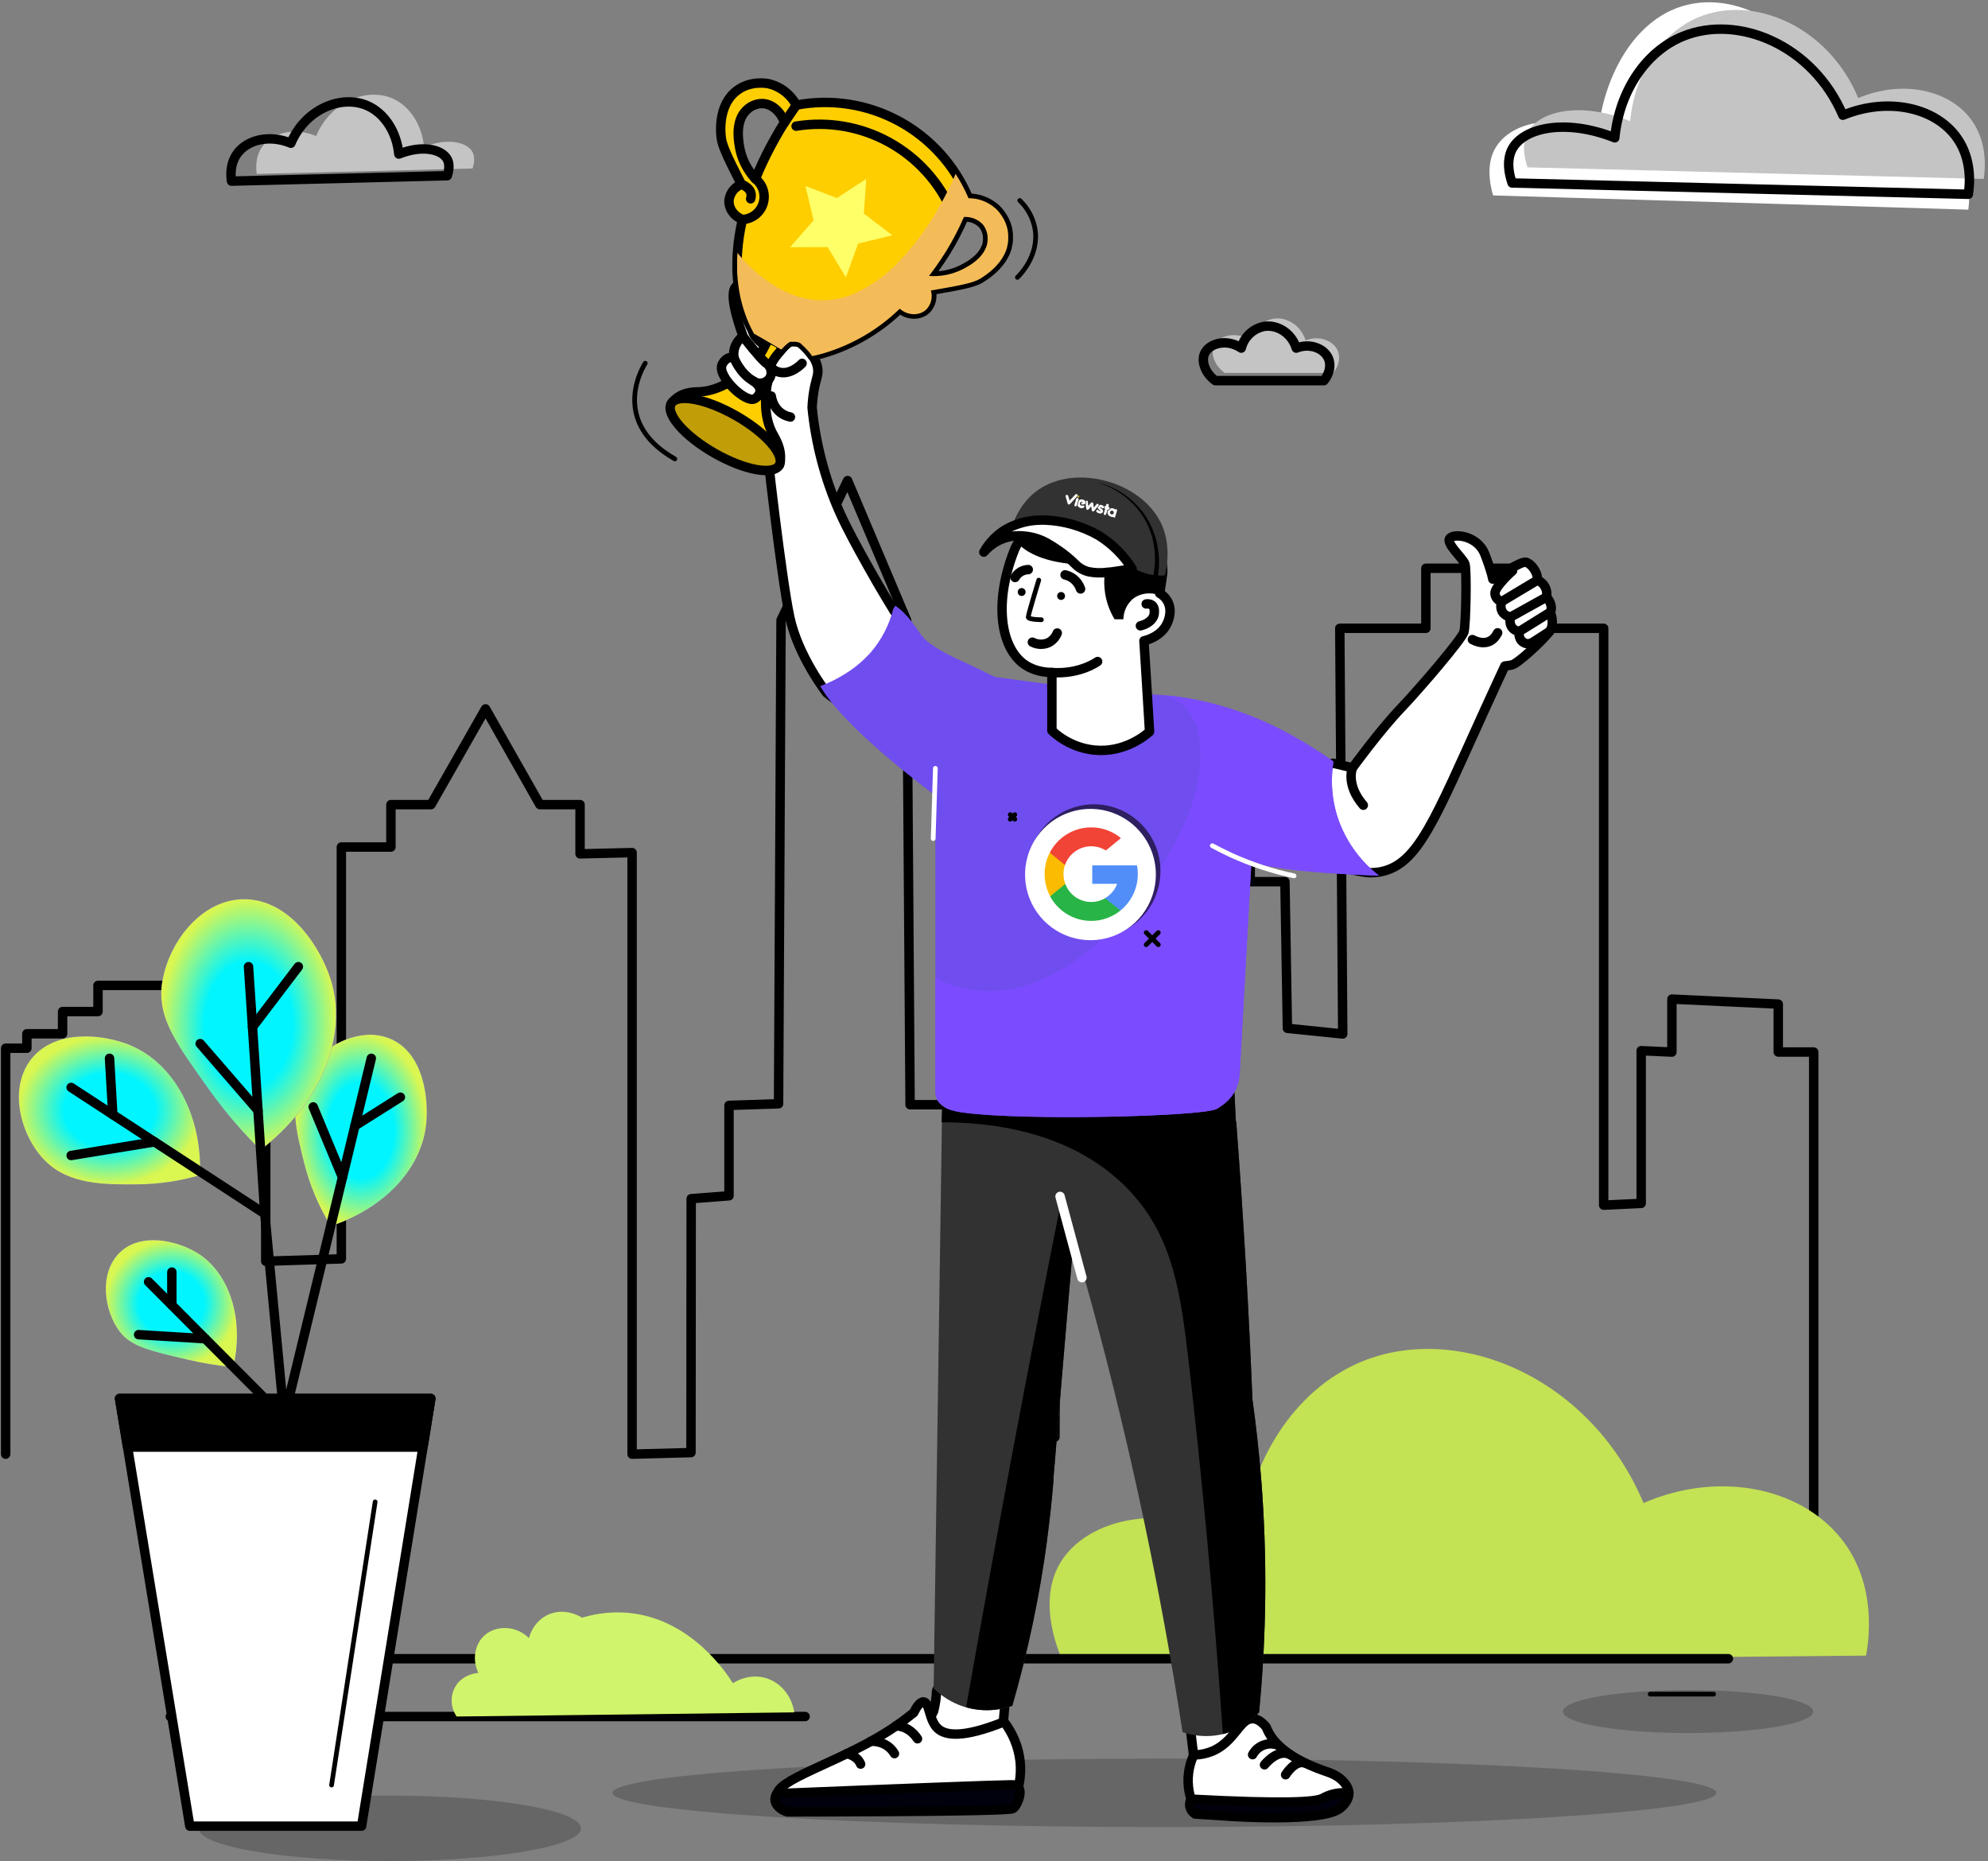 <svg width="422" height="395" viewBox="0 0 422 395" fill="none" xmlns="http://www.w3.org/2000/svg">
<rect x="0" y="0" width="422" height="395" fill="#808080" stroke="none"/>
<path d="M385 337V223.293H377.478V213.111L354.902 212.056V223.304L348.38 223.008V255.413L340.416 255.793V133.355H321.801V120.613H302.675V133.355H284.402C284.616 162.056 284.825 190.757 285.028 219.458L273.283 218.26C273.107 207.884 272.932 197.508 272.757 187.132H265.392V177.108H256.45V166.028L247.04 166.181C247.023 169.825 247.003 173.468 246.982 177.108L236.988 176.58V188.187L224.464 187.28L223.938 305.012L210.893 304.6C210.893 287.717 210.893 270.834 210.893 253.952H203.324V234.478H193.188L192.462 131.682C188.282 121.788 184.103 111.894 179.923 102L165.794 131.645L165.268 234.278L154.748 234.615V253.804L146.721 254.421C146.693 272.384 146.679 290.347 146.679 308.309L134.176 308.642V180.965L123.13 181.228V170.777H114.604L103.069 150.454L91.496 170.777H82.981V179.783H72.46V267.189L56.407 267.69V222.534L51.894 222.481V219.373H44.367V214.672L36.877 214.857V209.154H20.802V214.699H13.285V219.415H5.706V222.481H1.203V273.948L1.203 308.642" stroke="black" stroke-width="2" stroke-linecap="round" stroke-linejoin="round"/>
<path d="M225.785 352.975L396.115 351.397C396.675 348.372 398.408 337.054 391.606 327.594C383.29 316.017 365.519 311.82 348.882 319.013C337.605 292.219 309.492 280.594 289.062 288.994C274.825 294.858 265.097 310.114 263.422 327.599C247.735 318.118 230.615 322.14 224.958 331.884C219.991 340.455 225.075 351.475 225.785 352.975Z" fill="#C3E254"/>
<path d="M67.543 352.059H366.892" stroke="black" stroke-width="2" stroke-linecap="round" stroke-linejoin="round"/>
<path d="M36.152 364.328H170.898" stroke="black" stroke-width="2" stroke-linecap="round" stroke-linejoin="round"/>
<path opacity="0.2" d="M247.169 387.792C311.875 387.792 364.33 384.539 364.33 380.526C364.33 376.513 311.875 373.259 247.169 373.259C182.463 373.259 130.008 376.513 130.008 380.526C130.008 384.539 182.463 387.792 247.169 387.792Z" fill="#010001"/>
<path d="M316.942 41.478L417.819 44.496C418.138 41.98 418.69 35.188 415.296 29.389C410.585 21.345 400.122 18.356 390.075 23.347C383.491 4.847 366.939 -3.37 354.762 2.193C346.349 6.042 340.523 16.256 339.224 28.062C328.738 23.596 319.505 26.388 316.931 32.413C316.498 33.446 315.467 36.417 316.942 41.478Z" fill="white"/>
<path d="M324.246 35.519L421.09 37.975C421.393 35.929 421.929 30.422 418.665 25.713C414.146 19.183 404.104 16.762 394.456 20.807C388.071 5.488 372.14 -1.152 360.563 3.644C352.495 6.996 346.984 15.722 346.036 25.713C335.766 21.535 326.734 23.401 324.246 28.163C323.812 28.995 322.837 31.335 324.246 35.519Z" fill="#C4C4C4"/>
<path d="M259.958 79.149H283.017C284.127 77.771 284.575 76.002 284.015 74.55C283.178 72.386 280.12 71.056 277.14 72.249C276.166 69.077 273.138 67.172 270.265 67.65C269.113 67.88 268.049 68.435 267.199 69.249C266.349 70.064 265.747 71.104 265.464 72.249C262.28 70.108 258.585 71.315 257.674 73.402C256.939 75.039 257.781 77.57 259.958 79.149Z" fill="#C4C4C4"/>
<path d="M257.981 80.788H281.04C282.151 79.41 282.598 77.641 282.039 76.19C281.201 74.025 278.143 72.696 275.164 73.888C274.19 70.717 271.161 68.811 268.289 69.29C267.136 69.52 266.072 70.075 265.222 70.889C264.372 71.703 263.771 72.744 263.488 73.888C260.304 71.748 256.608 72.955 255.698 75.042C254.962 76.679 255.805 79.21 257.981 80.788Z" stroke="black" stroke-width="2" stroke-linecap="round" stroke-linejoin="round"/>
<path d="M96.931 364.328L168.603 363.444C168.068 359.882 165.622 357 162.401 356.118C158.94 355.17 156.062 356.939 155.566 357.255C154.376 355.336 146.857 343.666 133.55 342.343C130.183 342.022 126.786 342.366 123.552 343.354C123.363 343.22 119.989 341.047 116.338 342.722C113.207 344.158 112.384 347.274 112.285 347.676C109.463 344.891 105.104 344.903 102.668 347.275C100.724 349.164 100.226 352.347 101.545 355.077C101.311 355.089 98.267 355.281 96.686 357.933C95.516 359.881 95.613 362.382 96.931 364.328Z" fill="#D0F46C"/>
<path d="M320.984 38.835L417.829 41.236C418.131 39.236 418.667 33.855 415.404 29.252C410.885 22.871 400.843 20.505 391.194 24.458C384.809 9.487 368.879 2.998 357.302 7.685C349.234 10.961 343.722 19.488 342.775 29.252C332.504 25.169 323.472 26.993 320.984 31.646C320.551 32.46 319.575 34.747 320.984 38.835Z" stroke="black" stroke-width="2" stroke-linejoin="round"/>
<path d="M100.304 35.767L54.502 36.915C54.356 35.938 54.103 33.377 55.646 31.168C57.788 28.104 62.541 26.971 67.103 28.867C70.126 21.683 77.663 18.566 83.141 20.818C86.958 22.387 89.568 26.482 90.016 31.168C94.885 29.214 99.15 30.084 100.328 32.317C100.508 32.708 100.971 33.812 100.304 35.767Z" fill="#C4C4C4"/>
<path d="M94.945 37.297L49.143 38.446C48.996 37.468 48.743 34.908 50.287 32.699C52.429 29.635 57.181 28.502 61.743 30.398C64.767 23.214 72.304 20.096 77.782 22.349C81.599 23.918 84.209 28.013 84.656 32.699C89.525 30.744 93.791 31.614 94.969 33.847C95.149 34.238 95.612 35.343 94.945 37.297Z" stroke="black" stroke-width="2" stroke-linecap="round" stroke-linejoin="round"/>
<path opacity="0.2" d="M358.33 367.835C373.002 367.835 384.895 365.79 384.895 363.266C384.895 360.743 373.002 358.697 358.33 358.697C343.659 358.697 331.766 360.743 331.766 363.266C331.766 365.79 343.659 367.835 358.33 367.835Z" fill="#010001"/>
<path opacity="0.2" d="M82.745 395C105.163 395 123.337 391.891 123.337 388.056C123.337 384.221 105.163 381.112 82.745 381.112C60.326 381.112 42.152 384.221 42.152 388.056C42.152 391.891 60.326 395 82.745 395Z" fill="#010001"/>
<path d="M258.7 229.421L234.778 229.988L234.496 221.783L257.867 219.73L258.7 229.421Z" fill="white" stroke="black" stroke-width="2" stroke-linecap="round" stroke-linejoin="round"/>
<path d="M281.316 382.06L254.697 384.122C254.099 378.703 253.48 373.421 252.838 368.138C251.825 363.809 254.785 359.758 258.51 359.342C261.655 358.976 264.951 361.248 265.852 364.83L265.911 364.781C267.99 372.927 281.292 375.151 281.316 382.06Z" fill="white" stroke="black" stroke-width="2" stroke-linecap="round" stroke-linejoin="round"/>
<path d="M286.319 380.736C286.319 380.736 286.319 380.736 286.319 380.77C286.157 381.487 285.794 382.142 285.272 382.657C284.459 383.546 282.886 384.572 276.021 384.836C273.241 384.944 271.878 384.88 271.878 384.88C268.581 384.724 263.235 384.641 254.418 385.041C253.75 384.053 253.219 382.977 252.84 381.845C252.654 381.296 252.508 380.735 252.402 380.164C251.943 377.582 252.283 374.92 253.376 372.536V372.478C254.808 372.472 256.225 372.172 257.539 371.598C260.241 370.376 261.682 368.285 262.958 366.746C263.868 365.636 264.696 364.791 265.835 364.791H265.899C266.59 364.791 267.583 365.109 268.776 366.56C269.085 367.355 269.49 368.108 269.984 368.803C273.041 373.103 279.721 375.376 281.533 376.001C282.292 376.26 284.162 376.866 285.428 378.444C286.377 379.637 286.343 380.492 286.319 380.736Z" fill="white" stroke="black" stroke-width="2" stroke-linecap="round" stroke-linejoin="round"/>
<path d="M252.829 381.86C252.557 382.347 252.468 382.915 252.576 383.463C252.73 384.111 253.133 384.673 253.696 385.026C257.016 385.232 259.797 385.412 261.807 385.544C261.807 385.544 280.066 386.756 284.205 383.986C285.079 383.424 285.759 382.604 286.152 381.64C286.266 381.301 286.326 380.947 286.332 380.589C286.044 380.544 285.753 380.516 285.461 380.506C283.811 380.469 282.181 380.878 280.743 381.689C279.238 382.48 272.733 382.92 252.829 381.86Z" fill="#00010C" stroke="black" stroke-width="2" stroke-linecap="round" stroke-linejoin="round"/>
<path d="M212.868 367.298C213.965 371.038 214.296 374.963 213.842 378.835C213.746 379.656 213.608 380.472 213.428 381.278H174.852C174.946 380.925 175.083 380.586 175.261 380.267C175.981 378.923 177.875 376.485 182.695 374.403C184.883 373.458 186.998 372.354 189.025 371.1C190.667 370.102 192.252 369.012 193.772 367.835C194.706 367.116 195.597 366.342 196.44 365.519C196.843 365.121 197.219 364.697 197.565 364.248C197.826 363.922 198.036 363.558 198.188 363.169C198.542 361.789 198.748 360.375 198.802 358.951C199.985 355.453 203.213 353.224 206.407 353.444C210.385 353.718 213.808 357.739 213.248 362.484C213.185 363.203 213.126 363.882 213.073 364.498C213.034 364.923 213.014 365.26 212.995 365.475C212.941 366.232 212.897 366.848 212.868 367.298Z" fill="white" stroke="black" stroke-width="2" stroke-linecap="round" stroke-linejoin="round"/>
<path d="M231.732 217.615L231.245 229.729V230.066L203.492 230.726C203.75 222.907 203.926 217.615 203.926 217.615H231.732Z" fill="white" stroke="black" stroke-width="2" stroke-linecap="round" stroke-linejoin="round"/>
<path d="M214.878 382.896C211.957 382.999 173.634 384.328 168.624 383.663C167.728 383.546 165.517 383.253 164.967 381.963C164.803 381.525 164.803 381.042 164.967 380.604C166.072 377.135 179.924 373.44 190.198 366.325C191.858 365.172 193.153 364.156 193.962 363.501C194.448 362.524 195.232 361.16 196.045 361.224C197.38 361.331 197.112 365.133 199.118 366.917C200.715 368.339 204.303 368.998 213.13 365.451C215.001 367.87 216.179 370.756 216.539 373.797C216.866 376.927 216.29 380.086 214.878 382.896Z" fill="white" stroke="black" stroke-width="2" stroke-linecap="round" stroke-linejoin="round"/>
<path d="M164.911 380.687C192.226 379.573 212.217 378.82 214.71 378.82C214.974 378.8 215.239 378.833 215.49 378.917C215.741 379.001 215.972 379.134 216.171 379.309C217.145 380.394 215.825 383.497 214.988 383.883C213.527 384.572 167.092 384.572 167.092 384.572C165.549 384.083 164.521 383.033 164.512 381.928C164.509 381.482 164.649 381.047 164.911 380.687Z" fill="#00010C" stroke="black" stroke-width="2" stroke-linecap="round" stroke-linejoin="round"/>
<path d="M267.273 363.437C267.166 363.555 267.039 363.696 266.883 363.858L266.737 364.004L266.645 364.097C266.102 364.626 265.523 365.116 264.911 365.563C264.755 365.675 264.59 365.788 264.424 365.9C264.387 365.93 264.348 365.958 264.307 365.983C263.76 366.347 263.189 366.673 262.599 366.961L262.214 367.141C262.082 367.205 261.951 367.264 261.815 367.317L261.503 367.444L261.104 367.596C260.909 367.659 260.714 367.728 260.515 367.786C260.442 367.816 260.369 367.835 260.291 367.86L259.979 367.948L259.59 368.05L259.385 368.099C257.234 368.588 255.003 368.603 252.846 368.143C252.231 368.017 251.625 367.854 251.03 367.654C246.362 337.35 240.008 307.332 231.997 277.74C230.663 272.811 229.295 267.938 227.893 263.119C227.864 263.422 227.839 263.715 227.81 264.018C227.81 264.087 227.81 264.155 227.81 264.229C226.281 282.143 224.889 298.635 223.647 313.613C223.647 313.696 223.647 313.769 223.647 313.838C223.647 313.906 223.647 314.028 223.647 314.102C223.645 314.138 223.645 314.173 223.647 314.209C223.647 314.439 223.613 314.581 223.598 314.757C223.274 318.597 222.87 322.344 222.386 325.996C222.367 326.172 222.347 326.323 222.328 326.45L222.298 326.67C222.298 326.758 222.298 326.812 222.298 326.827C220.704 338.742 218.23 350.521 214.898 362.069C214.786 362.108 214.654 362.157 214.503 362.201C214.187 362.304 213.797 362.421 213.344 362.533C210.805 363.16 208.152 363.16 205.613 362.533L205.097 362.392C202.806 361.736 200.688 360.578 198.898 359C198.616 358.751 198.377 358.512 198.188 358.341L199.94 238.246H199.97L200.082 230.809L261.917 229.343C262.056 232.18 262.196 235.019 262.336 237.86C262.365 237.977 262.399 238.09 262.433 238.207C263.193 248.251 263.874 258.461 264.478 268.837C265.026 278.375 265.489 287.782 265.866 297.057C266.635 302.481 267.256 308.14 267.73 314.033C269.023 330.483 268.87 347.015 267.273 363.437Z" fill="#323232"/>
<path d="M267.27 363.437C267.163 363.555 267.036 363.696 266.88 363.858L266.734 364.004L266.642 364.097C266.099 364.626 265.52 365.116 264.908 365.563C264.714 365.705 264.514 365.846 264.3 365.983C263.752 366.347 263.181 366.673 262.591 366.961L262.206 367.141C262.075 367.205 261.943 367.264 261.807 367.317L261.495 367.444L261.096 367.596C260.833 367.689 260.56 367.777 260.283 367.86L259.971 367.948L259.582 368.05C257.532 338.291 254.961 312.035 252.415 289.82C250.667 274.613 249.079 262.543 239.663 252.613C227.189 239.463 208.706 238.183 199.879 238.217L200.079 230.809L261.914 229.343C262.053 232.18 262.193 235.019 262.333 237.86C262.362 237.977 262.396 238.09 262.43 238.207C263.19 248.251 263.871 258.461 264.475 268.837C265.023 278.375 265.486 287.782 265.863 297.057C266.632 302.481 267.253 308.14 267.727 314.033C269.02 330.483 268.867 347.015 267.27 363.437Z" fill="black"/>
<path d="M191.158 131.844C189.366 129.01 186.931 125.042 184.219 120.185C182.213 116.593 179.94 112.522 178.211 108.677C175.116 101.66 173.152 94.195 172.393 86.56C172.437 85.432 172.549 84.307 172.729 83.193C173.113 80.798 173.566 80.031 173.61 78.961C173.673 77.549 173.084 75.477 169.944 72.789C169.333 72.514 168.663 72.401 167.996 72.462C166.915 72.569 164.101 76.146 163.716 77.226C163.649 77.397 163.63 77.583 163.663 77.764C163.724 78.005 163.864 78.219 164.062 78.37C162.697 81.319 161.837 84.477 161.516 87.713C161.772 88.54 162.014 89.428 162.241 90.376C162.334 90.767 162.412 91.143 162.489 91.52C162.631 94.564 165.898 122.794 167.641 130.96C169.418 139.316 175.499 147.086 175.499 147.086C183.854 153.996 193.767 152.461 196.528 148.063C198.86 144.354 197.049 137.127 191.158 131.844Z" fill="white" stroke="black" stroke-width="2" stroke-linecap="round" stroke-linejoin="round"/>
<path d="M170.263 77.119C170.107 77.295 167.897 79.621 165.394 78.99C164.862 78.854 164.364 78.606 163.934 78.262" stroke="black" stroke-width="2" stroke-linecap="round" stroke-linejoin="round"/>
<path d="M329.133 133.721C329.069 133.829 328.999 133.933 328.923 134.034C327.57 135.866 322.107 140.943 320.895 141.139C320.412 141.236 319.924 141.307 319.434 141.354C318.645 143.049 317.034 146.529 315.023 150.941C304.589 173.865 301.059 183.345 293.263 184.992C292.827 185.089 292.385 185.154 291.939 185.187H291.91C291.424 185.229 290.936 185.24 290.449 185.221C278.652 183.853 272.093 175.756 273.116 170.214C274.138 164.673 282.484 162.146 283.01 161.99L287.099 162.967C287.099 162.967 292.801 155.124 297.237 150.462C301.672 145.801 310.334 135.617 310.758 134.136C311.181 132.655 311.39 120.991 310.967 119.716C310.543 118.44 306.741 115.264 307.802 114.203C308.864 113.143 313.713 113.783 315.193 117.624C316.673 121.465 316.883 122.921 316.883 122.921C316.883 122.921 322.794 119.105 323.855 119.32C324.916 119.535 326.387 121.226 326.387 123.136C327.073 123.419 327.638 123.935 327.985 124.593C328.332 125.25 328.438 126.009 328.286 126.738C328.286 126.738 329.771 128.204 329.133 129.919C329.133 129.904 329.98 132.235 329.133 133.721Z" fill="white" stroke="black" stroke-width="2" stroke-linecap="round" stroke-linejoin="round"/>
<path d="M262.338 237.86C262.388 237.79 262.432 237.717 262.47 237.64C262.438 237.721 262.396 237.796 262.343 237.865C262.306 237.927 262.26 237.983 262.207 238.031C262.241 237.997 262.285 237.933 262.338 237.86Z" fill="#704DEF"/>
<path d="M292.75 185.852C292.75 185.852 272.729 185.324 265.626 182.973V183.252L263.143 228.058C262.909 231.024 261.516 233.477 258.317 235.339L258.225 235.388C254.734 237.01 216.961 237.894 204.56 236.145H204.506C203.368 235.986 202.248 235.718 201.161 235.344C200.338 235.016 199.626 234.46 199.106 233.741C199.068 233.685 199.036 233.626 199.009 233.565C198.749 233.084 198.594 232.552 198.556 232.006V207.607C198.556 205.857 198.556 189.932 198.556 188.138C198.556 180.437 198.556 172.77 198.556 168.856L198.396 168.743C196.526 167.356 179.042 154.298 174.109 145.625L174.382 145.522C175.929 144.938 177.42 144.215 178.837 143.362C181.089 142.056 183.119 140.399 184.85 138.451C187.104 135.825 188.723 132.713 189.583 129.357C189.617 129.23 190.01 128.655 190.04 128.538C193.652 131.025 194.968 134.686 196.93 136.206C200.591 139.045 204.467 140.298 209.073 142.644C209.979 143.108 210.738 143.455 211.254 143.685L223.12 145.292L226.879 145.815L243.36 147.281L245.162 147.428L246.384 147.511L246.778 147.54H246.948L247.791 147.618L248.326 147.672H248.419C259.33 148.86 270.952 153.013 283.047 161.638L283.003 161.951C282.508 165.191 282.656 168.497 283.436 171.68C284.787 176.963 287.756 181.687 291.923 185.187C292.234 185.461 292.522 185.69 292.75 185.852Z" fill="#704DEF"/>
<path d="M292.75 185.851C292.75 185.851 272.729 185.324 265.625 182.973V183.252L263.142 228.057C262.908 231.024 261.516 233.477 258.317 235.339L258.224 235.387C254.733 237.01 216.96 237.894 204.559 236.145H204.506C203.359 236.033 202.233 235.764 201.161 235.343C200.322 234.915 199.592 234.302 199.023 233.55C198.763 233.069 198.608 232.537 198.57 231.991V207.607C225.067 221.109 252.128 182.045 254.509 164.736C256.457 150.467 249.353 147.96 246.398 147.525C246.442 147.525 246.583 147.525 246.802 147.56H246.972L247.815 147.638L248.35 147.692H248.443C259.354 148.879 270.976 153.033 283.07 161.658L283.027 161.97C282.527 165.202 282.666 168.502 283.436 171.68C285.013 178.829 289.556 183.276 291.888 185.192C292.224 185.475 292.526 185.695 292.75 185.851Z" fill="#7B4CFF"/>
<path d="M198.556 163.075C198.401 168.043 198.246 173.012 198.094 177.984" stroke="white" stroke-linecap="round" stroke-linejoin="round"/>
<path d="M159.956 62.942V62.903C159.655 62.512 157.765 60.108 156.548 60.582C156.376 60.675 156.224 60.802 156.103 60.956C155.981 61.109 155.893 61.287 155.842 61.476C154.868 64.091 157.853 71.738 158.418 73.16L160.025 76.092L163.696 74.504L159.956 62.942Z" fill="white" stroke="black" stroke-width="2" stroke-linecap="round" stroke-linejoin="round"/>
<path d="M211.279 44.192C209.7 42.818 207.678 42.063 205.588 42.067C202.666 35.073 197.443 29.296 190.791 25.701C184.138 22.105 176.458 20.909 169.032 22.31C168.429 21.169 167.588 20.173 166.566 19.389C165.544 18.604 164.366 18.05 163.111 17.765C162.795 17.697 159.265 17.032 156.358 19.266C152.331 22.354 152.95 28.326 153.135 29.479C153.32 30.632 154.006 32.381 155.34 35.079C155.905 36.227 156.582 37.571 157.385 39.14C156.692 39.396 156.082 39.838 155.619 40.416C155.157 40.995 154.86 41.689 154.761 42.423C154.595 44.134 155.735 45.888 157.609 46.572C157.055 48.903 156.695 51.277 156.533 53.668C156.533 53.927 156.499 54.156 156.489 54.435C156.48 54.713 156.465 54.923 156.46 55.197C156.46 55.515 156.46 55.837 156.46 56.175C156.46 56.38 156.46 56.595 156.46 56.805C156.46 57.015 156.46 57.118 156.46 57.294C156.46 57.808 156.489 58.321 156.548 58.833C156.548 59.131 156.592 59.424 156.626 59.717C156.66 60.011 156.684 60.289 156.723 60.572C156.762 60.856 156.821 61.242 156.874 61.579C156.918 61.838 156.962 62.102 157.015 62.361C157.015 62.361 157.015 62.385 157.015 62.395C157.069 62.679 157.127 62.957 157.191 63.241L157.361 63.964C157.449 64.325 157.546 64.687 157.653 65.044C157.736 65.317 157.819 65.591 157.906 65.86C157.994 66.129 158.096 66.441 158.203 66.73C158.31 67.018 158.408 67.296 158.525 67.575C158.527 67.588 158.527 67.601 158.525 67.614C158.638 67.891 158.755 68.17 158.875 68.45C158.987 68.714 159.109 68.968 159.231 69.232L159.299 69.373C159.425 69.632 159.552 69.896 159.688 70.155L160.039 70.815L162.103 71.993L162.176 72.032L162.819 72.413L163.048 72.545L164.961 73.674L165.848 74.196L166.174 73.84L166.388 73.62L166.442 73.576C166.497 73.517 166.55 73.463 166.602 73.415L166.695 73.322L166.743 73.273C166.98 73.05 167.236 72.849 167.508 72.672L167.557 72.642C167.629 72.603 167.704 72.567 167.781 72.535H167.81H167.878H167.97C168.11 72.528 168.25 72.528 168.389 72.535H168.647H168.803L169.042 72.569H169.129L169.256 72.599L169.343 72.623L169.455 72.652L169.553 72.686L169.626 72.716H169.699C169.713 72.718 169.728 72.718 169.743 72.716L169.889 72.784C170.074 72.941 170.244 73.097 170.41 73.273C170.497 73.356 170.59 73.434 170.668 73.517L170.897 73.742C171.052 73.898 171.199 74.05 171.33 74.196C171.352 74.212 171.371 74.23 171.388 74.25L171.5 74.382L171.53 74.416C171.57 74.455 171.607 74.495 171.642 74.538L171.69 74.597L171.895 74.841L172.051 75.037C172.187 75.218 172.313 75.389 172.425 75.555C172.669 75.506 172.912 75.447 173.175 75.389L173.954 75.198L174.743 74.983C180.854 73.192 186.437 69.933 191.01 65.488C192.729 67.008 195.173 67.003 196.59 65.708C197.114 65.186 197.487 64.53 197.669 63.812C197.851 63.093 197.835 62.338 197.622 61.628C203.406 60.621 206.333 60.099 207.871 59.238L208.193 59.053L208.397 58.926C208.543 58.838 208.714 58.73 208.884 58.603L209.147 58.422C209.259 58.349 209.376 58.266 209.493 58.173C209.697 58.026 209.906 57.86 210.121 57.684L210.452 57.401C210.569 57.303 210.681 57.201 210.797 57.093L211.133 56.766C211.216 56.688 211.294 56.609 211.372 56.526L211.586 56.292C211.776 56.087 211.956 55.871 212.132 55.647C212.224 55.525 212.321 55.402 212.414 55.275L212.443 55.231C212.502 55.153 212.555 55.07 212.614 54.987L212.813 54.679C213.041 54.307 213.244 53.92 213.422 53.521C213.456 53.428 213.5 53.331 213.534 53.233C213.568 53.135 213.646 52.94 213.694 52.783C213.743 52.627 213.748 52.607 213.777 52.514C213.779 52.495 213.779 52.475 213.777 52.456C213.802 52.373 213.816 52.294 213.836 52.216C213.85 52.18 213.86 52.142 213.865 52.104C213.904 51.913 213.943 51.723 213.972 51.527C213.987 51.45 213.996 51.371 214.001 51.293C214.001 51.179 214.011 51.066 214.03 50.956C214.03 50.814 214.03 50.662 214.03 50.516C214.201 46.836 211.528 44.403 211.279 44.192ZM156.986 31.184C156.986 31.091 156.957 30.989 156.937 30.876C156.665 29.249 156.188 25.53 158.481 23.351C159.378 22.469 160.584 21.974 161.84 21.973C163.837 22.051 165.701 23.629 166.534 25.994L166.485 26.058C165.93 26.933 165.317 27.949 164.674 29.083C164.304 29.738 163.919 30.436 163.535 31.169C162.358 33.382 161.297 35.654 160.355 37.977C159.768 37.32 159.239 36.614 158.773 35.866C157.88 34.436 157.273 32.846 156.986 31.184ZM209.171 52.837C209.033 53.141 208.87 53.434 208.684 53.712C208.639 53.783 208.588 53.852 208.533 53.917C208.487 53.987 208.437 54.054 208.382 54.117C208.333 54.184 208.28 54.248 208.222 54.308C208.172 54.373 208.119 54.435 208.061 54.493C207.787 54.795 207.492 55.078 207.18 55.339C207.121 55.393 207.058 55.441 207 55.486C206.82 55.637 206.63 55.774 206.445 55.906L206.084 56.155L205.904 56.267C205.252 56.683 204.667 56.986 204.293 57.176C202.103 58.268 199.661 58.749 197.223 58.569C197.773 57.836 198.245 57.181 198.635 56.644C199.302 55.71 200.032 54.63 200.802 53.399C201.04 53.003 201.288 52.588 201.542 52.153L201.907 51.522C202.506 50.467 203.109 49.328 203.694 48.102C203.845 47.789 203.996 47.467 204.142 47.124C204.288 46.782 204.463 46.421 204.629 46.054C205.392 46.004 206.156 46.129 206.864 46.419C207.572 46.709 208.204 47.158 208.714 47.73C209.466 48.739 209.795 50.004 209.629 51.254C209.614 51.418 209.588 51.581 209.551 51.742C209.551 51.806 209.527 51.864 209.512 51.933C209.497 52.001 209.434 52.192 209.39 52.324C209.347 52.456 209.327 52.505 209.288 52.593C209.249 52.681 209.21 52.754 209.171 52.837Z" fill="#FECE01" stroke="black" stroke-width="2" stroke-linejoin="round"/>
<path d="M168.432 72.442C168.293 72.435 168.153 72.435 168.014 72.442C167.59 72.481 166.904 73.063 166.198 73.81L165.871 74.167C165.623 74.451 165.384 74.749 165.141 75.047C164.776 74.876 164.411 74.68 164.045 74.475C163.465 74.145 162.906 73.779 162.371 73.38C160.774 72.198 159.756 70.937 159.732 70.102C159.724 69.95 159.759 69.799 159.834 69.667C160.403 68.66 163.213 69.178 166.105 70.825C166.927 71.293 167.706 71.835 168.432 72.442Z" fill="#C19D08" stroke="black" stroke-width="2" stroke-linejoin="round"/>
<path d="M163.72 77.226C163.654 77.397 163.636 77.583 163.666 77.764C163.701 77.923 163.774 78.071 163.88 78.194C163.447 79.168 163.12 80.188 162.907 81.233C162.819 81.663 162.761 82.049 162.726 82.382C162.527 84.126 162.04 88.368 164.041 92.087C164.62 93.152 166.013 95.317 165.599 97.951C165.554 98.219 165.494 98.485 165.419 98.747L163.077 97.403C156.222 93.494 149.361 89.585 142.496 85.675C142.796 85.26 143.149 84.887 143.548 84.566C145.305 83.144 147.443 83.198 148.373 83.163C152.823 83.017 156.65 79.963 157.999 78.893C159.849 77.404 161.346 75.521 162.381 73.38C162.541 73.068 162.697 72.731 162.868 72.403C162.921 72.281 162.98 72.149 163.033 72.012C163.846 72.124 164.618 72.434 165.283 72.916C165.636 73.178 165.952 73.487 166.222 73.835L165.896 74.192C165.648 74.475 165.409 74.773 165.166 75.071C164.595 75.725 164.109 76.45 163.72 77.226Z" fill="#FECE01" stroke="black" stroke-width="2" stroke-linejoin="round"/>
<path d="M165.424 98.739C166.67 96.534 162.543 91.823 156.207 88.217C149.87 84.61 143.724 83.473 142.478 85.677C141.232 87.882 145.359 92.592 151.696 96.199C158.032 99.806 164.179 100.943 165.424 98.739Z" fill="#C19D08" stroke="black" stroke-width="2" stroke-linejoin="round"/>
<path d="M169.038 22.31L166.535 25.995" stroke="black" stroke-width="2" stroke-linecap="round" stroke-linejoin="round"/>
<path d="M160.372 37.972C161.143 38.58 161.71 39.41 161.997 40.351C162.285 41.292 162.278 42.299 161.979 43.236C161.679 44.174 161.101 44.997 160.322 45.595C159.543 46.193 158.601 46.537 157.621 46.582" stroke="black" stroke-width="2" stroke-linecap="round" stroke-linejoin="round"/>
<path d="M205.599 42.066C205.507 43.447 205.177 44.801 204.625 46.069L205.599 42.066Z" fill="white"/>
<path d="M205.599 42.066C205.507 43.447 205.177 44.801 204.625 46.069" stroke="black" stroke-width="2" stroke-linecap="round" stroke-linejoin="round"/>
<path d="M197.207 58.569C197.207 58.569 193.224 63.719 191.082 65.483L197.207 58.569Z" fill="white"/>
<path d="M197.207 58.569C197.207 58.569 193.224 63.719 191.082 65.483" stroke="black" stroke-width="2" stroke-linecap="round" stroke-linejoin="round"/>
<path d="M168.988 26.776C175.732 25.672 182.65 26.857 188.646 30.143C194.643 33.43 199.377 38.63 202.097 44.92" stroke="black" stroke-width="2" stroke-linecap="round" stroke-linejoin="round"/>
<path d="M157.395 39.135C157.395 39.135 160.053 39.98 159.342 42.199" stroke="black" stroke-width="2" stroke-linecap="round" stroke-linejoin="round"/>
<path d="M195.332 62.439C195.559 62.037 195.925 61.732 196.361 61.581C196.797 61.431 197.273 61.446 197.698 61.623" stroke="black" stroke-width="2" stroke-linecap="round" stroke-linejoin="round"/>
<path d="M159.998 80.93C159.706 80.744 161.108 81.565 161.308 82.562C161.366 82.891 161.331 83.23 161.206 83.54C160.989 84.026 160.61 84.422 160.134 84.659C158.27 85.553 152.344 80.011 153.245 77.49C153.454 76.93 153.836 76.452 154.336 76.127C154.779 75.876 155.289 75.769 155.796 75.819C155.685 75.07 155.764 74.305 156.025 73.595C156.376 72.681 157.203 71.479 157.778 71.616C157.825 71.628 157.869 71.648 157.909 71.675C160.763 75.301 162.14 76.762 162.778 77.182H162.803C163.225 77.525 163.522 78 163.644 78.531C163.767 79.062 163.709 79.62 163.479 80.114C163.31 80.404 163.084 80.656 162.815 80.855C162.546 81.054 162.239 81.197 161.913 81.273C161.588 81.349 161.25 81.358 160.921 81.299C160.591 81.24 160.277 81.115 159.998 80.93Z" fill="white" stroke="black" stroke-width="2" stroke-linecap="round" stroke-linejoin="round"/>
<path d="M155.801 75.902C155.801 75.902 156.955 79.21 160.003 80.925" stroke="black" stroke-width="2" stroke-linecap="round" stroke-linejoin="round"/>
<path d="M257.34 179.499C258.544 180.151 259.817 180.789 261.157 181.415C265.491 183.408 270.032 184.911 274.698 185.896" stroke="white" stroke-linecap="round" stroke-linejoin="round"/>
<path d="M227.792 264.194C226.263 282.109 224.87 298.601 223.629 313.579C223.629 313.662 223.629 313.735 223.629 313.803C223.629 313.872 223.629 313.989 223.629 314.067C223.627 314.103 223.627 314.139 223.629 314.175C223.629 314.404 223.595 314.546 223.58 314.722C223.255 318.563 222.851 322.309 222.368 325.961C222.348 326.137 222.329 326.289 222.309 326.416L222.28 326.636C222.28 326.724 222.28 326.777 222.28 326.792C220.685 338.707 218.211 350.487 214.879 362.035C214.767 362.074 214.636 362.123 214.485 362.167C214.168 362.269 213.779 362.386 213.326 362.499C210.787 363.126 208.134 363.126 205.594 362.499L205.078 362.357C208.233 344.501 211.479 326.663 214.816 308.843C218.224 290.701 221.735 272.573 225.347 254.46C225.997 257.135 226.646 259.808 227.295 262.479L227.84 263.891L227.792 264.194Z" fill="black"/>
<path d="M229.665 271.177L225.02 253.937" stroke="white" stroke-width="2" stroke-linecap="round" stroke-linejoin="round"/>
<path d="M321.09 121.123C321.09 121.123 317.112 124.641 317.346 126.054C317.389 126.437 317.546 126.798 317.796 127.091C318.046 127.384 318.377 127.594 318.748 127.696C318.748 127.696 317.813 130.281 320.623 130.984C320.623 130.984 319.917 133.564 322.492 134.038C322.429 134.366 322.434 134.704 322.506 135.03C322.578 135.356 322.716 135.664 322.911 135.934C323.222 136.302 323.654 136.544 324.128 136.619C324.815 136.707 325.341 136.35 326.003 135.915C326.665 135.48 327.59 134.874 328.924 134.034" stroke="black" stroke-width="2" stroke-linecap="round" stroke-linejoin="round"/>
<path d="M326.385 123.117L318.746 127.695" stroke="black" stroke-width="2" stroke-linecap="round" stroke-linejoin="round"/>
<path d="M328.291 126.723L320.617 130.984" stroke="black" stroke-width="2" stroke-linecap="round" stroke-linejoin="round"/>
<path d="M329.13 129.904L322.488 134.038" stroke="black" stroke-width="2" stroke-linecap="round" stroke-linejoin="round"/>
<path d="M265.895 372.424C266.407 371.465 267.258 370.733 268.28 370.372C269.303 370.01 270.423 370.045 271.421 370.469" fill="white"/>
<path d="M265.895 372.424C266.407 371.465 267.258 370.733 268.28 370.372C269.303 370.01 270.423 370.045 271.421 370.469" stroke="black" stroke-width="2" stroke-linecap="round" stroke-linejoin="round"/>
<path d="M268.418 374.574C268.418 374.574 271.198 371.046 273.857 372.409L268.418 374.574Z" fill="white"/>
<path d="M268.418 374.574C268.418 374.574 271.198 371.046 273.857 372.409" stroke="black" stroke-width="2" stroke-linecap="round" stroke-linejoin="round"/>
<path d="M272.898 376.685C272.898 376.685 274.846 373.489 277.003 374.188L272.898 376.685Z" fill="white"/>
<path d="M272.898 376.685C272.898 376.685 274.846 373.489 277.003 374.188" stroke="black" stroke-width="2" stroke-linecap="round" stroke-linejoin="round"/>
<path d="M179.766 372.204C179.766 372.204 181.986 372.619 182.687 374.427L179.766 372.204Z" fill="white"/>
<path d="M179.766 372.204C179.766 372.204 181.986 372.619 182.687 374.427" stroke="black" stroke-width="2" stroke-linecap="round" stroke-linejoin="round"/>
<path d="M184.852 369.589C184.852 369.589 188.128 369.282 189.871 372.199L184.852 369.589Z" fill="white"/>
<path d="M184.852 369.589C184.852 369.589 188.128 369.282 189.871 372.199" stroke="black" stroke-width="2" stroke-linecap="round" stroke-linejoin="round"/>
<path d="M190.18 366.325C190.18 366.325 192.828 366.135 194.761 369.052L190.18 366.325Z" fill="white"/>
<path d="M190.18 366.325C190.18 366.325 192.828 366.135 194.761 369.052" stroke="black" stroke-width="2" stroke-linecap="round" stroke-linejoin="round"/>
<path d="M287.093 162.977C287.093 162.977 285.593 166.495 289.391 170.903" stroke="black" stroke-width="2" stroke-linecap="round" stroke-linejoin="round"/>
<path d="M163.719 84.062C163.719 84.062 164.089 87.776 167.789 88.514" stroke="black" stroke-width="2" stroke-linecap="round" stroke-linejoin="round"/>
<path d="M312.555 135.749C312.555 135.749 316.138 137.909 317.911 134.312" stroke="black" stroke-width="2" stroke-linecap="round" stroke-linejoin="round"/>
<path d="M215.961 58.872C216.341 58.516 220.732 54.245 219.681 48.444C219.247 46.192 218.124 44.131 216.467 42.551" stroke="black" stroke-linecap="round" stroke-linejoin="round"/>
<path d="M136.966 77.094C136.966 77.094 128.922 89.243 143.246 97.403" stroke="black" stroke-linecap="round" stroke-linejoin="round"/>
<g style="mix-blend-mode:darken">
<path d="M211.278 44.192C209.698 42.818 207.677 42.063 205.586 42.066C204.826 40.271 203.911 38.546 202.85 36.911C202.85 36.911 202.047 38.9 200.518 41.798C200.094 42.599 199.612 43.474 199.082 44.398C196.624 48.723 193.608 52.704 190.113 56.238C187.512 58.872 184.429 60.977 181.032 62.439C179.675 62.995 178.254 63.377 176.801 63.578C175.528 63.757 174.239 63.783 172.96 63.656C163.426 62.742 156.746 53.912 156.542 53.667C156.542 53.926 156.508 54.156 156.498 54.435C156.488 54.713 156.474 54.923 156.469 55.197C156.469 55.515 156.469 55.837 156.469 56.174C156.469 56.38 156.469 56.594 156.469 56.805C156.469 57.015 156.469 57.117 156.469 57.293C156.469 57.808 156.498 58.321 156.556 58.833C156.556 59.131 156.6 59.424 156.634 59.717C156.668 60.01 156.693 60.289 156.732 60.572C156.771 60.856 156.829 61.242 156.883 61.579C156.926 61.838 156.97 62.102 157.024 62.361C157.024 62.361 157.024 62.385 157.024 62.395C157.077 62.678 157.136 62.957 157.199 63.24L157.37 63.964C157.457 64.325 157.555 64.687 157.662 65.044C157.744 65.317 157.827 65.591 157.915 65.86C158.002 66.128 158.105 66.441 158.212 66.73C158.319 67.018 158.416 67.296 158.533 67.575C158.535 67.588 158.535 67.601 158.533 67.614C158.647 67.891 158.764 68.169 158.884 68.45C158.996 68.713 159.117 68.968 159.239 69.231L159.307 69.373C159.434 69.632 159.561 69.896 159.697 70.155L160.047 70.815L162.102 71.992L162.175 72.031L162.818 72.413L163.047 72.545L164.96 73.673L165.846 74.196L166.173 73.84C166.265 73.747 166.348 73.659 166.44 73.576L166.601 73.414L166.693 73.322L166.742 73.273C166.978 73.05 167.234 72.848 167.507 72.672L167.555 72.642C167.628 72.602 167.703 72.567 167.779 72.535H167.808H167.877H167.969C168.109 72.528 168.248 72.528 168.388 72.535H168.646H168.802L169.04 72.569H169.128L169.255 72.598L169.342 72.623L169.454 72.652L169.532 72.681L169.722 72.75L169.868 72.818C170.053 72.975 170.223 73.131 170.389 73.307C170.477 73.39 170.569 73.468 170.647 73.551C170.647 73.551 170.671 73.551 170.676 73.581L170.881 73.776C171.037 73.932 171.183 74.084 171.314 74.231C171.336 74.246 171.355 74.264 171.373 74.284L171.485 74.416L171.514 74.45C171.554 74.489 171.591 74.529 171.626 74.573L171.674 74.631L171.879 74.876L172.035 75.071C172.171 75.252 172.298 75.423 172.41 75.589C172.653 75.54 172.896 75.481 173.159 75.423L173.938 75.232L174.727 75.017C180.838 73.226 186.421 69.967 190.994 65.522C192.713 67.042 195.157 67.037 196.574 65.742C197.098 65.22 197.472 64.564 197.653 63.846C197.835 63.127 197.819 62.372 197.606 61.662C203.391 60.655 206.317 60.133 207.855 59.272L208.177 59.087L208.381 58.96C208.527 58.872 208.698 58.764 208.868 58.637L209.131 58.456C209.243 58.383 209.36 58.3 209.477 58.207C209.676 58.06 209.891 57.899 210.105 57.718L210.436 57.435C210.553 57.337 210.665 57.235 210.782 57.127L211.118 56.8C211.2 56.722 211.278 56.643 211.356 56.56L211.57 56.326C211.76 56.12 211.94 55.906 212.116 55.681C212.208 55.559 212.306 55.436 212.398 55.309L212.427 55.265C212.486 55.187 212.539 55.104 212.598 55.021L212.797 54.713C213.025 54.341 213.228 53.954 213.406 53.555C213.44 53.462 213.484 53.364 213.518 53.267C213.552 53.169 213.63 52.974 213.679 52.817C213.727 52.661 213.732 52.641 213.761 52.548C213.764 52.529 213.764 52.509 213.761 52.49C213.786 52.407 213.8 52.328 213.82 52.25C213.834 52.214 213.844 52.176 213.849 52.138C213.888 51.947 213.927 51.757 213.956 51.561C213.971 51.484 213.98 51.406 213.985 51.327C213.985 51.213 213.995 51.1 214.015 50.99C214.015 50.848 214.015 50.696 214.015 50.55C214.2 46.836 211.527 44.402 211.278 44.192ZM209.16 52.837C209.026 53.143 208.863 53.436 208.673 53.711C208.628 53.783 208.577 53.852 208.522 53.917C208.478 53.988 208.428 54.055 208.371 54.117C208.322 54.184 208.269 54.248 208.211 54.308C208.164 54.375 208.11 54.438 208.05 54.493C207.776 54.795 207.481 55.077 207.169 55.339C207.11 55.392 207.047 55.441 206.989 55.485C206.804 55.642 206.614 55.774 206.434 55.906L206.073 56.155L205.893 56.267C205.241 56.682 204.656 56.986 204.282 57.176C202.092 58.268 199.65 58.749 197.212 58.569C197.762 57.836 198.234 57.181 198.624 56.643C199.291 55.71 200.021 54.63 200.791 53.399C201.029 52.998 201.277 52.583 201.531 52.153L201.896 51.522C202.495 50.467 203.098 49.328 203.683 48.102C203.834 47.789 203.985 47.466 204.131 47.124C204.277 46.782 204.452 46.42 204.618 46.054C205.381 46.004 206.145 46.129 206.853 46.419C207.561 46.709 208.193 47.158 208.703 47.73C209.455 48.739 209.784 50.004 209.618 51.253C209.603 51.418 209.577 51.581 209.54 51.742C209.54 51.806 209.516 51.869 209.501 51.933C209.486 51.996 209.423 52.192 209.379 52.324C209.35 52.415 209.316 52.505 209.277 52.592C209.247 52.676 209.211 52.758 209.17 52.837H209.16Z" fill="#F4BC58"/>
</g>
<path d="M177.649 42.04L183.886 37.975L183.37 45.319L189.422 49.947L182.153 51.696L179.563 58.88L175.687 52.444L167.707 52.468L172.703 46.761L170.964 39.465L177.649 42.04Z" fill="#FFFF67"/>
<path d="M262.47 237.65C262.438 237.73 262.396 237.806 262.343 237.875C262.306 237.937 262.26 237.993 262.207 238.041C262.241 238.002 262.285 237.938 262.338 237.865C262.388 237.797 262.432 237.725 262.47 237.65Z" fill="#D7FFFF"/>
<path d="M247.854 132.098C246.618 135.128 243.229 135.929 242.83 136.007L243.531 147.271V147.301L244.018 155.3C243.253 155.979 238.774 159.825 232.332 159.209C228.948 158.859 225.771 157.403 223.291 155.065V142.741C220.369 142.688 218.548 141.764 217.448 141.021C212.146 137.263 211.026 127.255 215.462 116.407C215.641 116.023 215.841 115.65 216.06 115.288C216.291 114.894 216.543 114.512 216.815 114.145C219.025 111.534 221.919 109.597 225.17 108.554C227.05 107.939 236.369 104.894 242.421 110.597C246.584 114.506 246.9 120.409 246.803 121.597C246.749 122.261 246.272 125.335 246.238 125.506C246.204 125.677 246.165 125.877 246.155 125.917C246.591 126.168 246.983 126.49 247.314 126.869C247.513 127.094 247.686 127.34 247.83 127.602C248.911 129.523 248.064 131.58 247.854 132.098Z" fill="white" stroke="black" stroke-width="2" stroke-linecap="round" stroke-linejoin="round"/>
<path d="M247.34 126.884C244.974 125.492 242.13 125.672 240.319 127.251C239.745 127.789 239.285 128.437 238.966 129.157C238.647 129.878 238.477 130.655 238.464 131.443H236.599C235.728 130.005 235.101 128.431 234.744 126.786C234.209 124.277 234.301 121.673 235.012 119.207C235.012 119.207 234.666 119.281 234.038 119.369C232.102 119.631 230.149 119.741 228.196 119.696C227.972 119.696 227.743 119.696 227.509 119.696C222.304 119.251 218.117 117.609 216.072 115.298C215.668 114.853 215.339 114.344 215.098 113.793C214.996 113.564 214.915 113.327 214.855 113.084C214.831 112.997 214.811 112.909 214.796 112.82C214.744 112.558 214.718 112.291 214.718 112.024C214.714 111.93 214.714 111.835 214.718 111.74L214.845 111.687C216.861 108.357 219.874 105.752 223.453 104.244C226.843 102.836 230.578 102.495 234.165 103.267C235.626 103.59 240.572 104.674 243.903 109.131C243.903 109.131 247.481 113.925 246.824 121.597C246.756 122.408 246.293 125.345 246.259 125.506C246.225 125.667 246.186 125.878 246.177 125.917C246.615 126.172 247.009 126.499 247.34 126.884Z" fill="black"/>
<path d="M226.086 122.012C226.727 122.157 227.328 122.44 227.849 122.843C228.558 123.397 229.089 124.148 229.377 125.003" stroke="black" stroke-width="2" stroke-linecap="round" stroke-linejoin="round"/>
<path d="M218.271 120.893C217.539 120.912 216.833 121.171 216.26 121.631C215.942 121.892 215.676 122.213 215.477 122.574" stroke="black" stroke-width="2" stroke-linecap="round" stroke-linejoin="round"/>
<path d="M225.244 127.334C225.706 127.334 226.081 126.958 226.081 126.493C226.081 126.029 225.706 125.653 225.244 125.653C224.781 125.653 224.406 126.029 224.406 126.493C224.406 126.958 224.781 127.334 225.244 127.334Z" fill="black"/>
<path d="M216.873 126.493C217.335 126.493 217.71 126.117 217.71 125.653C217.71 125.188 217.335 124.812 216.873 124.812C216.41 124.812 216.035 125.188 216.035 125.653C216.035 126.117 216.41 126.493 216.873 126.493Z" fill="black"/>
<path d="M220.499 123.131C220.499 123.131 218.27 130.417 218.27 130.974C218.27 131.531 221.059 131.536 221.059 131.536" stroke="black" stroke-linecap="round" stroke-linejoin="round"/>
<path d="M224.427 134.356C224.08 135.252 223.411 135.986 222.553 136.413C222.012 136.65 221.425 136.762 220.835 136.741C220.246 136.721 219.668 136.569 219.145 136.296" stroke="black" stroke-width="2" stroke-linecap="round" stroke-linejoin="round"/>
<path d="M232.997 140.406C232.997 140.406 229.262 143.167 223.293 142.742" stroke="black" stroke-width="2" stroke-linecap="round" stroke-linejoin="round"/>
<path d="M243.305 128.189C243.724 128.107 244.158 128.195 244.513 128.433C245.267 129.005 244.999 130.217 244.999 130.388C244.771 131.541 243.617 132.455 242.078 132.831" stroke="black" stroke-width="2" stroke-linecap="round" stroke-linejoin="round"/>
<path d="M247.311 122.076V122.124C246.693 122.178 246.073 122.178 245.455 122.124C243.692 121.965 241.99 121.4 240.479 120.473L235.698 119.095L234.724 118.797L222.138 115.166L218.939 114.237L217.922 113.944L217.206 113.739L214.903 113.069L214.445 112.938C215.044 110.773 216.563 106.624 220.415 103.956C228.356 98.444 242.052 102.123 246.415 110.944C248.533 115.347 247.797 119.881 247.311 122.076Z" fill="#323232"/>
<path d="M231.63 107.466C231.473 107.672 231.306 107.87 231.129 108.059C230.973 108.195 230.92 108.238 230.794 108.209C230.634 108.172 230.589 108.043 230.572 107.896C230.544 107.653 230.512 107.411 230.484 107.169C230.476 107.114 230.453 107.043 230.478 107.007C230.547 106.907 230.586 106.789 230.589 106.667C230.592 106.545 230.559 106.425 230.494 106.321C230.754 106.205 230.895 106.276 230.927 106.529C230.963 106.808 230.986 107.091 231.018 107.418C231.215 107.169 231.372 106.941 231.56 106.745C231.604 106.701 231.657 106.667 231.715 106.645C231.774 106.623 231.836 106.614 231.898 106.619C231.981 106.637 232.066 106.794 232.086 106.9C232.135 107.162 232.147 107.431 232.178 107.753L232.625 107.196C232.674 107.135 232.719 107.069 232.774 107.013C232.795 106.986 232.822 106.964 232.852 106.948C232.882 106.933 232.915 106.923 232.949 106.921C232.983 106.919 233.017 106.924 233.049 106.936C233.081 106.948 233.11 106.966 233.134 106.99C233.162 107.01 233.185 107.035 233.202 107.065C233.219 107.094 233.23 107.127 233.233 107.161C233.237 107.195 233.233 107.229 233.222 107.261C233.211 107.293 233.193 107.323 233.17 107.348C232.86 107.726 232.551 108.104 232.228 108.47C232.192 108.501 232.149 108.523 232.103 108.534C232.057 108.546 232.009 108.546 231.963 108.534C231.911 108.527 231.863 108.504 231.825 108.466C231.788 108.429 231.764 108.381 231.757 108.329C231.707 108.065 231.671 107.799 231.63 107.466Z" fill="white"/>
<path d="M236.704 109.789C236.671 109.824 236.628 109.849 236.58 109.86C236.533 109.872 236.483 109.869 236.437 109.852C236.408 109.839 236.382 109.821 236.359 109.797C236.337 109.774 236.32 109.746 236.309 109.716C236.226 109.729 236.142 109.731 236.059 109.723C235.677 109.685 235.196 109.409 235.11 108.951C235.075 108.735 235.118 108.515 235.231 108.328C235.349 108.33 235.464 108.287 235.552 108.208C235.639 108.129 235.693 108.019 235.702 107.901C235.968 107.843 236.245 107.87 236.494 107.978C236.587 108.019 236.673 108.073 236.752 108.137C236.784 108.103 236.826 108.081 236.872 108.072C236.918 108.064 236.965 108.07 237.007 108.09C237.049 108.111 237.084 108.143 237.106 108.184C237.129 108.225 237.137 108.272 237.131 108.318L236.704 109.789ZM235.92 109.18C235.971 109.194 236.025 109.197 236.078 109.19C236.131 109.182 236.182 109.165 236.229 109.138C236.275 109.111 236.315 109.075 236.348 109.032C236.38 108.99 236.404 108.941 236.417 108.889C236.431 108.838 236.434 108.784 236.427 108.731C236.419 108.678 236.402 108.627 236.375 108.58C236.348 108.534 236.312 108.494 236.269 108.461C236.227 108.429 236.178 108.405 236.126 108.392C236.022 108.364 235.911 108.38 235.817 108.434C235.724 108.489 235.656 108.578 235.629 108.682C235.601 108.787 235.617 108.898 235.671 108.991C235.726 109.085 235.815 109.153 235.92 109.18Z" fill="white"/>
<path d="M227.061 106.244C227.466 105.809 227.836 105.412 228.203 105.017C228.332 104.879 228.469 104.779 228.65 104.925C228.797 105.044 228.779 105.2 228.6 105.392C228.129 105.899 227.658 106.407 227.187 106.914C226.934 107.185 226.703 107.133 226.602 106.784C226.477 106.347 226.354 105.906 226.234 105.463C226.168 105.227 226.221 105.076 226.397 105.041C226.619 104.993 226.704 105.133 226.762 105.315C226.85 105.613 226.953 105.91 227.061 106.244Z" fill="white"/>
<path d="M229.912 106.611C229.677 106.471 229.504 106.482 229.347 106.627C229.283 106.686 229.241 106.766 229.228 106.853C229.216 106.94 229.234 107.029 229.279 107.105C229.366 107.3 229.537 107.342 229.733 107.322L229.756 107.32C229.809 107.296 229.866 107.283 229.924 107.282C229.983 107.281 230.04 107.292 230.094 107.315C230.125 107.335 230.152 107.363 230.171 107.395C230.19 107.427 230.201 107.463 230.204 107.5C230.208 107.657 229.993 107.786 229.853 107.835C229.485 107.962 229.008 107.758 228.802 107.421C228.77 107.369 228.744 107.314 228.725 107.256L229.043 106.169C229.235 106.034 229.468 105.972 229.702 105.991C230.109 106.037 230.457 106.365 230.482 106.629C230.491 106.666 230.493 106.703 230.487 106.74C230.481 106.777 230.468 106.812 230.448 106.844C230.428 106.876 230.402 106.903 230.372 106.924C230.341 106.946 230.307 106.961 230.27 106.969C229.966 107.046 229.823 107.125 229.719 107.095C229.681 107.082 229.541 107.043 229.513 106.936C229.485 106.829 229.6 106.719 229.617 106.703C229.658 106.668 229.704 106.642 229.755 106.627C229.806 106.611 229.859 106.606 229.912 106.611Z" fill="white"/>
<path d="M233.68 108.458C233.509 108.357 233.354 108.232 233.218 108.087C233.128 107.991 233.047 107.886 232.977 107.775L233.446 107.176C233.473 107.166 233.501 107.158 233.53 107.154C233.626 107.14 233.725 107.147 233.818 107.173C233.999 107.22 234.162 107.318 234.288 107.455C234.317 107.477 234.341 107.505 234.357 107.537C234.373 107.569 234.382 107.604 234.383 107.64C234.384 107.676 234.376 107.712 234.361 107.745C234.346 107.778 234.324 107.806 234.296 107.829C234.272 107.856 234.243 107.877 234.21 107.892C234.177 107.906 234.141 107.913 234.105 107.912C234.069 107.911 234.034 107.903 234.002 107.887C233.969 107.871 233.941 107.849 233.918 107.821C233.866 107.752 233.794 107.702 233.712 107.678C233.63 107.653 233.542 107.655 233.461 107.684C233.628 107.819 233.767 107.926 233.9 108.04C234.16 108.263 234.224 108.436 234.132 108.647C234.073 108.769 233.976 108.868 233.855 108.928C233.734 108.989 233.597 109.008 233.464 108.982C233.228 108.954 233.005 108.859 232.822 108.708C232.664 108.575 232.653 108.395 232.781 108.281C232.929 108.147 233.069 108.193 233.197 108.317C233.252 108.39 233.328 108.443 233.415 108.468C233.502 108.493 233.595 108.49 233.68 108.458Z" fill="white"/>
<path d="M235.093 108.152L234.836 109.034C234.785 109.205 234.71 109.349 234.494 109.301C234.32 109.263 234.262 109.118 234.331 108.882C234.399 108.646 234.438 108.487 234.529 108.179C234.556 108.102 234.57 108.036 234.58 107.996L234.465 107.936C234.489 107.871 234.502 107.803 234.506 107.735C234.511 107.632 234.493 107.529 234.452 107.434C234.502 107.417 234.555 107.408 234.608 107.409C234.65 107.41 234.691 107.417 234.731 107.431C234.739 107.39 234.749 107.351 234.762 107.311C234.815 107.137 234.852 107.015 234.957 106.965C235.026 106.937 235.103 106.936 235.173 106.963C235.24 106.979 235.299 107.019 235.337 107.076C235.39 107.163 235.36 107.274 235.302 107.496C235.29 107.533 235.279 107.565 235.271 107.586C235.317 107.589 235.362 107.604 235.402 107.627C235.441 107.651 235.475 107.683 235.5 107.721C235.526 107.76 235.542 107.803 235.549 107.849C235.555 107.895 235.55 107.941 235.536 107.985C235.522 108.029 235.498 108.069 235.465 108.102C235.433 108.135 235.394 108.161 235.351 108.176C235.308 108.192 235.261 108.198 235.216 108.193C235.17 108.189 235.125 108.174 235.086 108.15L235.093 108.152Z" fill="white"/>
<path d="M228.751 106.676C228.693 106.873 228.637 107.07 228.579 107.266C228.53 107.434 228.428 107.527 228.247 107.475C228.212 107.467 228.179 107.451 228.151 107.429C228.122 107.407 228.099 107.379 228.083 107.347C228.067 107.315 228.058 107.279 228.057 107.243C228.056 107.207 228.063 107.172 228.077 107.139C228.195 106.722 228.316 106.307 228.443 105.894C228.449 105.859 228.463 105.825 228.483 105.796C228.504 105.767 228.531 105.743 228.562 105.726C228.593 105.708 228.627 105.698 228.663 105.695C228.698 105.693 228.734 105.698 228.767 105.711C228.933 105.761 228.979 105.886 228.934 106.048C228.878 106.254 228.813 106.464 228.751 106.676Z" fill="white"/>
<path d="M229.105 105.433C229.084 105.494 229.04 105.546 228.982 105.576C228.925 105.606 228.858 105.613 228.795 105.595C228.762 105.584 228.732 105.566 228.706 105.544C228.68 105.521 228.659 105.493 228.644 105.462C228.707 105.415 228.758 105.354 228.792 105.283C228.819 105.232 228.835 105.177 228.84 105.12C228.871 105.116 228.902 105.119 228.931 105.129C228.993 105.149 229.045 105.191 229.077 105.247C229.109 105.303 229.119 105.37 229.105 105.433Z" fill="#D8B42B"/>
<path d="M240.318 120.727C237.933 121.113 236.19 121.367 235.878 121.401L235.333 121.45L235.021 121.475C233.725 121.651 232.409 121.612 231.126 121.357C230.014 121.095 229 120.518 228.205 119.696C227.12 118.626 225.942 117.656 224.684 116.798C223.852 116.214 222.991 115.672 222.104 115.176C220.944 114.542 219.687 114.109 218.384 113.895L217.98 113.842C217.751 113.802 217.493 113.773 217.172 113.749C216.485 113.695 215.796 113.708 215.112 113.788C214.36 113.877 213.621 114.056 212.911 114.32L212.794 114.369C212.575 114.452 212.351 114.545 212.127 114.653C210.875 115.272 209.757 116.132 208.836 117.184C209.692 115.677 210.83 114.35 212.186 113.275L212.259 113.216C212.551 112.986 212.853 112.781 213.164 112.581C213.67 112.26 214.197 111.976 214.742 111.731L214.869 111.677C216.811 110.836 218.903 110.397 221.018 110.387C221.286 110.387 221.549 110.387 221.812 110.387C225.838 110.541 229.767 111.671 233.263 113.68C236.118 115.461 238.53 117.871 240.318 120.727Z" fill="white" stroke="black" stroke-width="2" stroke-linecap="round" stroke-linejoin="round"/>
<path d="M232.66 102.324C237.08 103.306 240.932 106.007 243.372 109.835C243.968 110.792 244.469 111.807 244.867 112.864C245.09 113.387 245.227 113.939 245.397 114.477C245.568 115.014 245.675 115.576 245.753 116.138C246.141 118.388 246.118 120.69 245.685 122.931C245.672 122.995 245.648 123.056 245.612 123.111C245.576 123.165 245.53 123.212 245.476 123.249C245.423 123.286 245.362 123.312 245.298 123.325C245.235 123.338 245.169 123.339 245.105 123.327C245.041 123.314 244.98 123.29 244.926 123.254C244.871 123.218 244.825 123.172 244.788 123.118C244.751 123.064 244.726 123.003 244.712 122.939C244.699 122.875 244.699 122.809 244.711 122.745V122.716C245.199 120.597 245.3 118.406 245.008 116.251C244.949 115.708 244.828 115.176 244.725 114.643C244.623 114.11 244.462 113.583 244.273 113.069C243.923 112.04 243.473 111.048 242.929 110.108C242.363 109.165 241.711 108.277 240.981 107.455C240.244 106.636 239.428 105.891 238.547 105.231C236.784 103.9 234.787 102.913 232.66 102.324Z" fill="black"/>
<g opacity="0.1">
<path opacity="0.1" d="M156.748 247.423L155.848 243.514L156.748 247.423Z" fill="#010001"/>
</g>
<path d="M91.456 296.822L89.791 307.138L76.757 387.592H40.293L27.079 307.138L25.375 296.822H91.456Z" fill="white" stroke="black" stroke-width="2" stroke-linecap="round" stroke-linejoin="round"/>
<path d="M91.456 296.822L89.791 307.138H27.079L25.375 296.822H91.456Z" fill="black" stroke="black" stroke-width="2" stroke-linecap="round" stroke-linejoin="round"/>
<path d="M49.528 290.191C51.895 279.827 48.701 270.073 41.821 265.88C37.721 263.383 29.931 261.404 25.378 265.88C20.948 270.229 22.058 278.214 25.378 282.602C27.837 285.857 31.864 286.717 39.766 288.574C42.981 289.328 46.242 289.869 49.528 290.191Z" fill="#7B4CFF"/>
<path d="M49.528 290.191C51.895 279.827 48.701 270.073 41.821 265.88C37.721 263.383 29.931 261.404 25.378 265.88C20.948 270.229 22.058 278.214 25.378 282.602C27.837 285.857 31.864 286.717 39.766 288.574C42.981 289.328 46.242 289.869 49.528 290.191Z" fill="url(#paint0_angular)"/>
<path d="M70.201 260.221C81.4 256.571 89.38 248.303 90.46 238.72C91.05 233.516 90.076 223.572 82.923 220.498C76.107 217.566 67.83 222.453 64.529 228.16C61.266 233.77 62.839 240.04 64.553 246.842C65.744 251.565 67.649 256.077 70.201 260.221Z" fill="#7B4CFF"/>
<path d="M70.201 260.221C81.4 256.571 89.38 248.303 90.46 238.72C91.05 233.516 90.076 223.572 82.923 220.498C76.107 217.566 67.83 222.453 64.529 228.16C61.266 233.77 62.839 240.04 64.553 246.842C65.744 251.565 67.649 256.077 70.201 260.221Z" fill="url(#paint1_angular)"/>
<path d="M42.472 249.417C42.901 236.663 36.956 225.697 27.622 221.822C21.95 219.472 11.555 218.289 6.491 224.95C1.622 231.38 4.543 241.432 9.651 246.451C14.758 251.469 22.086 251.435 29.268 251.381C33.739 251.344 38.183 250.683 42.472 249.417Z" fill="#7B4CFF"/>
<path d="M42.472 249.417C42.901 236.663 36.956 225.697 27.622 221.822C21.95 219.472 11.555 218.289 6.491 224.95C1.622 231.38 4.543 241.432 9.651 246.451C14.758 251.469 22.086 251.435 29.268 251.381C33.739 251.344 38.183 250.683 42.472 249.417Z" fill="url(#paint2_angular)"/>
<path d="M55.293 244.081C67.952 234.381 73.902 220.078 70.294 208.154C68.196 201.22 61.477 190.601 51.51 190.85C41.972 191.085 35.019 201.24 34.288 209.674C33.704 216.461 37.56 221.759 44.581 231.542C47.792 236.018 51.375 240.213 55.293 244.081Z" fill="#7B4CFF"/>
<path d="M55.293 244.081C67.952 234.381 73.902 220.078 70.294 208.154C68.196 201.22 61.477 190.601 51.51 190.85C41.972 191.085 35.019 201.24 34.288 209.674C33.704 216.461 37.56 221.759 44.581 231.542C47.792 236.018 51.375 240.213 55.293 244.081Z" fill="url(#paint3_angular)"/>
<path d="M52.754 205.178L56.211 257.627" stroke="black" stroke-width="2" stroke-linecap="round" stroke-linejoin="round"/>
<path d="M78.821 224.622L60.319 300.952L56.21 257.627L15.102 230.809" stroke="black" stroke-width="2" stroke-linecap="round" stroke-linejoin="round"/>
<path d="M31.543 272.067L60.318 300.952" stroke="black" stroke-width="2" stroke-linecap="round" stroke-linejoin="round"/>
<path d="M15.102 245.249L32.8 242.356" stroke="black" stroke-width="2" stroke-linecap="round" stroke-linejoin="round"/>
<path d="M23.25 224.622L23.946 236.585" stroke="black" stroke-width="2" stroke-linecap="round" stroke-linejoin="round"/>
<path d="M42.492 221.504L54.762 235.676" stroke="black" stroke-width="2" stroke-linecap="round" stroke-linejoin="round"/>
<path d="M63.336 205.178L53.598 217.991" stroke="black" stroke-width="2" stroke-linecap="round" stroke-linejoin="round"/>
<path d="M66.488 234.938L72.696 249.876" stroke="black" stroke-width="2" stroke-linecap="round" stroke-linejoin="round"/>
<path d="M84.984 232.871L75.344 238.954" stroke="black" stroke-width="2" stroke-linecap="round" stroke-linejoin="round"/>
<path d="M36.48 269.995V277.027" stroke="black" stroke-width="2" stroke-linecap="round" stroke-linejoin="round"/>
<path d="M29.426 283.276L43.575 284.146" stroke="black" stroke-width="2" stroke-linecap="round" stroke-linejoin="round"/>
<path d="M79.634 318.769L70.383 378.874" stroke="black" stroke-linecap="round" stroke-linejoin="round"/>
<path d="M350.289 359.572H363.752" stroke="black" stroke-linecap="round" stroke-linejoin="round"/>
<path opacity="0.6" d="M246.337 184.874C246.338 187.988 245.316 191.015 243.43 193.488C241.545 195.961 238.9 197.741 235.905 198.554C232.91 199.368 229.732 199.168 226.861 197.987C223.991 196.806 221.588 194.709 220.023 192.019C218.459 189.33 217.821 186.199 218.208 183.109C218.594 180.02 219.984 177.144 222.162 174.926C224.34 172.709 227.185 171.273 230.258 170.841C233.33 170.409 236.459 171.004 239.161 172.535C241.339 173.77 243.151 175.563 244.412 177.731C245.673 179.898 246.337 182.364 246.337 184.874Z" fill="black"/>
<path d="M245.362 185.607C245.364 188.67 244.361 191.648 242.508 194.081C240.654 196.515 238.054 198.267 235.108 199.068C232.163 199.87 229.037 199.675 226.212 198.514C223.388 197.353 221.024 195.29 219.485 192.646C217.946 190.001 217.318 186.921 217.698 183.882C218.078 180.843 219.445 178.014 221.587 175.833C223.73 173.652 226.528 172.24 229.55 171.815C232.573 171.39 235.65 171.976 238.307 173.483C240.448 174.696 242.229 176.457 243.468 178.588C244.708 180.718 245.362 183.14 245.362 185.607Z" fill="white"/>
<path d="M226.132 187.591L225.44 190.171L222.923 190.225C222.16 188.8 221.755 187.21 221.742 185.592C221.73 183.974 222.11 182.378 222.85 180.94L225.095 181.356L226.068 183.589C225.858 184.207 225.751 184.856 225.752 185.509C225.752 186.221 225.88 186.926 226.132 187.591Z" fill="#FBBB00"/>
<path d="M241.355 183.662C241.473 184.274 241.531 184.896 241.53 185.519C241.529 187.005 241.196 188.471 240.555 189.811C239.915 191.15 238.984 192.329 237.83 193.26L235.006 193.118L234.606 190.616C235.772 189.928 236.667 188.861 237.143 187.591H231.855V183.682H241.355V183.662Z" fill="#518EF8"/>
<path d="M237.831 193.26C236.7 194.173 235.384 194.826 233.974 195.172C232.564 195.518 231.096 195.548 229.673 195.261C228.251 194.974 226.908 194.376 225.742 193.51C224.575 192.644 223.612 191.531 222.922 190.25L226.131 187.616C226.431 188.421 226.904 189.151 227.515 189.754C228.126 190.357 228.861 190.819 229.668 191.107C230.475 191.395 231.336 191.502 232.189 191.422C233.042 191.341 233.868 191.075 234.607 190.641L237.831 193.26Z" fill="#28B446"/>
<path d="M237.951 177.876L234.747 180.51C233.997 180.04 233.15 179.746 232.27 179.65C231.391 179.553 230.501 179.658 229.667 179.954C228.833 180.251 228.077 180.733 227.454 181.364C226.831 181.995 226.359 182.759 226.071 183.599L222.848 180.965C223.529 179.65 224.494 178.504 225.673 177.612C226.852 176.72 228.216 176.104 229.663 175.809C231.11 175.515 232.605 175.549 234.037 175.909C235.47 176.269 236.804 176.946 237.941 177.891L237.951 177.876Z" fill="#F14336"/>
<path d="M214.445 172.902L215.419 173.879" stroke="black" stroke-linecap="round" stroke-linejoin="round"/>
<path d="M214.445 173.879L215.419 172.902" stroke="black" stroke-linecap="round" stroke-linejoin="round"/>
<path d="M243.309 197.931L245.879 200.511" stroke="black" stroke-linecap="round" stroke-linejoin="round"/>
<path d="M243.309 200.511L245.879 197.931" stroke="black" stroke-linecap="round" stroke-linejoin="round"/>
<defs>
<radialGradient id="paint0_angular" cx="0" cy="0" r="1" gradientUnits="userSpaceOnUse" gradientTransform="translate(36.38 276.703) scale(13.923 13.488)">
<stop offset="0.499" stop-color="#00F5FF"/>
<stop offset="1" stop-color="#D9F651"/>
</radialGradient>
<radialGradient id="paint1_angular" cx="0" cy="0" r="1" gradientUnits="userSpaceOnUse" gradientTransform="translate(76.617 239.921) scale(13.988 20.301)">
<stop offset="0.499" stop-color="#00F5FF"/>
<stop offset="1" stop-color="#D9F651"/>
</radialGradient>
<radialGradient id="paint2_angular" cx="0" cy="0" r="1" gradientUnits="userSpaceOnUse" gradientTransform="translate(23.247 235.679) scale(19.247 15.713)">
<stop offset="0.499" stop-color="#00F5FF"/>
<stop offset="1" stop-color="#D9F651"/>
</radialGradient>
<radialGradient id="paint3_angular" cx="0" cy="0" r="1" gradientUnits="userSpaceOnUse" gradientTransform="translate(52.783 217.463) scale(18.553 26.617)">
<stop offset="0.499" stop-color="#00F5FF"/>
<stop offset="1" stop-color="#D9F651"/>
</radialGradient>
</defs>
</svg>
